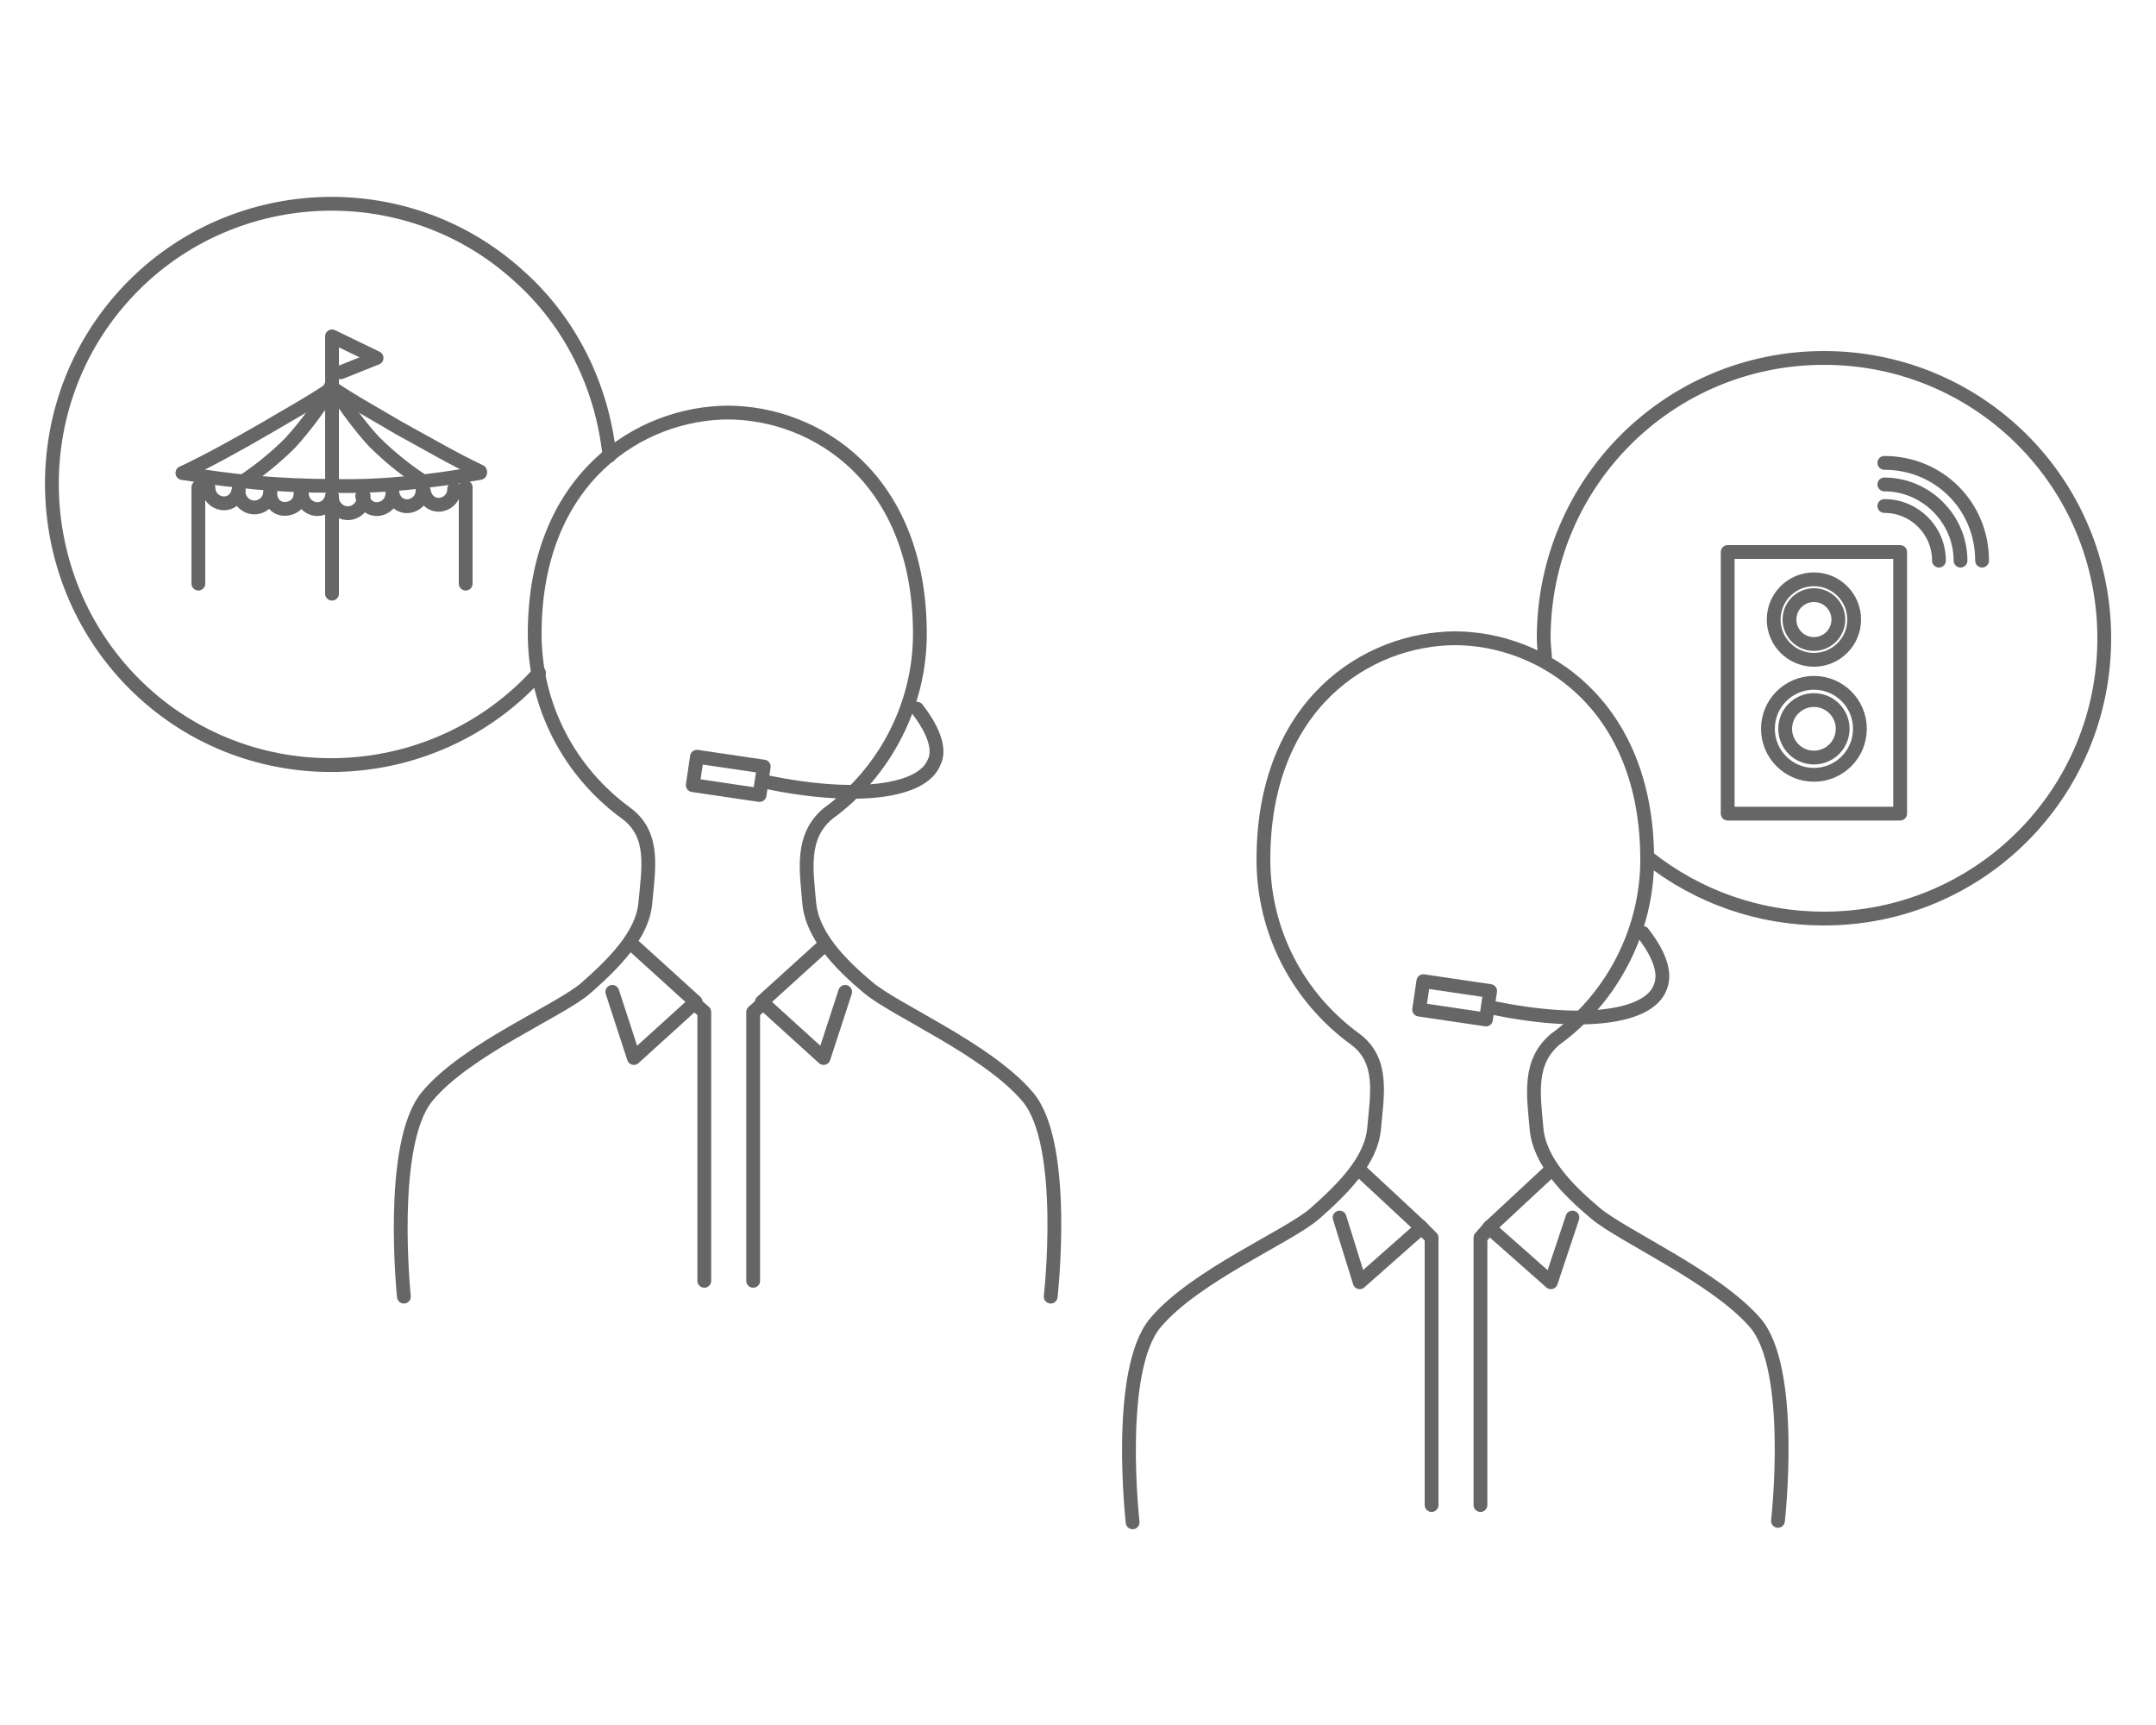 <?xml version="1.0" encoding="utf-8"?>
<!-- Generator: Adobe Illustrator 25.2.1, SVG Export Plug-In . SVG Version: 6.00 Build 0)  -->
<svg version="1.1" id="レイヤー_1" xmlns="http://www.w3.org/2000/svg" xmlns:xlink="http://www.w3.org/1999/xlink" x="0px"
	 y="0px" viewBox="0 0 150 120" style="enable-background:new 0 0 150 120;" xml:space="preserve">
<style type="text/css">
	.st0{fill:none;stroke:#666666;stroke-width:0.96;stroke-linecap:round;stroke-linejoin:round;}
</style>
<path class="st0" d="M114.3,64.9c1.7,2.2,1.4,3.3,1.2,3.8c-0.8,2.1-5.4,2.7-11.7,1.4"/>
<rect x="100.3" y="67.2" transform="matrix(0.146 -0.989 0.989 0.146 17.63 159.619)" class="st0" width="2" height="4.7"/>
<path class="st0" d="M123.7,105.8c0,0,1.2-10.6-1.6-13.8s-9.2-6-11.1-7.6s-3.9-3.6-4.1-5.9s-0.6-4.6,1.3-6.2c4-2.9,6.4-7.6,6.4-12.5
	c0-10.8-7.3-15.4-13.4-15.4h0.1c-6.2,0-13.4,4.6-13.4,15.4c0,5,2.4,9.6,6.4,12.5c2,1.5,1.5,3.9,1.3,6.2s-2.3,4.3-4.1,5.9
	s-8.3,4.3-11.1,7.6s-1.6,13.9-1.6,13.9"/>
<polyline class="st0" points="94.6,81.4 98.9,85.4 94.6,89.2 93.2,84.7 "/>
<polyline class="st0" points="98.8,85.3 99.6,86.1 99.6,104.7 "/>
<polyline class="st0" points="107.9,81.4 103.6,85.4 107.9,89.2 109.4,84.7 "/>
<polyline class="st0" points="103.7,85.3 103,86.1 103,104.7 "/>
<path class="st0" d="M63.8,49.3c1.7,2.2,1.4,3.3,1.2,3.7c-0.8,2.1-5.4,2.7-11.7,1.4"/>
<rect x="49.7" y="51.6" transform="matrix(0.146 -0.989 0.989 0.146 -10.091 96.239)" class="st0" width="2" height="4.7"/>
<path class="st0" d="M73.1,90.2c0,0,1.2-10.6-1.6-13.9s-9.2-6-11.1-7.6s-3.9-3.6-4.1-5.9s-0.6-4.6,1.3-6.2c4-2.9,6.4-7.6,6.4-12.5
	c0-10.8-7.2-15.4-13.4-15.4h0.1c-6.2,0-13.5,4.6-13.5,15.4c0,5,2.4,9.6,6.4,12.5c2,1.5,1.5,3.9,1.3,6.2s-2.3,4.3-4.1,5.9
	s-8.4,4.3-11.1,7.6s-1.6,13.9-1.6,13.9"/>
<polyline class="st0" points="44.1,65.8 48.4,69.7 44.1,73.6 42.6,69 "/>
<polyline class="st0" points="48.2,69.7 49,70.4 49,89.1 "/>
<polyline class="st0" points="57.3,65.8 53,69.7 57.3,73.6 58.8,69 "/>
<polyline class="st0" points="53.2,69.7 52.4,70.4 52.4,89.1 "/>
<rect x="120.2" y="38.4" class="st0" width="12" height="18.2"/>
<circle class="st0" cx="126.2" cy="43.1" r="2.8"/>
<circle class="st0" cx="126.2" cy="43.1" r="1.7"/>
<circle class="st0" cx="126.2" cy="50.7" r="3.2"/>
<circle class="st0" cx="126.2" cy="50.7" r="2"/>
<path class="st0" d="M134.9,39c0-2.1-1.7-3.8-3.8-3.8l0,0"/>
<path class="st0" d="M136.4,39c0-2.9-2.4-5.3-5.3-5.3"/>
<path class="st0" d="M137.9,39c0-3.8-3-6.8-6.8-6.8"/>
<path class="st0" d="M107.5,46c0-0.5-0.1-1.1-0.1-1.6c0-10.8,8.7-19.5,19.5-19.5c10.8,0,19.5,8.7,19.5,19.5s-8.7,19.5-19.5,19.5
	c-4.5,0-8.8-1.5-12.3-4.3"/>
<path class="st0" d="M37.5,46.8c-7.2,8-19.6,8.6-27.5,1.4S1.4,28.6,8.6,20.6s19.6-8.6,27.5-1.4c3.6,3.2,5.8,7.7,6.3,12.5"/>
<path class="st0" d="M12.7,32.9c3.4,0.6,6.9,0.9,10.3,0.9c3.5,0.1,7-0.3,10.4-0.9"/>
<line class="st0" x1="23.1" y1="33.7" x2="23.1" y2="27.3"/>
<path class="st0" d="M12.7,32.9c1.7-0.8,3.7-1.9,5.6-3c1.7-1,3.5-2,4.8-2.9"/>
<path class="st0" d="M23.1,27c-0.9,1.3-1.8,2.6-2.9,3.8c-1,1-2.1,1.9-3.3,2.7"/>
<line class="st0" x1="23.1" y1="34.7" x2="23.1" y2="41.3"/>
<line class="st0" x1="13.8" y1="33.9" x2="13.8" y2="40.6"/>
<line class="st0" x1="32.4" y1="33.9" x2="32.4" y2="40.6"/>
<path class="st0" d="M16.6,34.1c-0.1,0.6-0.6,1-1.2,0.9c-0.5-0.1-0.9-0.5-0.9-1.1"/>
<path class="st0" d="M18.8,34.2c0,0.6-0.5,1.1-1.1,1.1c-0.6,0-1.1-0.5-1.1-1.1c0,0,0-0.1,0-0.1"/>
<path class="st0" d="M20.9,34.4c0,0.6-0.5,1-1.1,1c0,0,0,0,0,0c-0.6,0-1-0.5-1-1.1c0,0,0,0,0,0"/>
<path class="st0" d="M23.1,34.5c-0.1,0.6-0.6,1-1.2,0.9c-0.5-0.1-0.9-0.5-0.9-1.1"/>
<path class="st0" d="M29.5,34.2c0.1,0.6,0.6,1,1.2,0.9c0.5-0.1,0.9-0.5,0.9-1.1"/>
<path class="st0" d="M27.3,34.3c0.1,0.6,0.6,1,1.2,0.9c0.5-0.1,0.9-0.5,0.9-1.1"/>
<path class="st0" d="M25.2,34.5c0.1,0.6,0.6,1,1.2,0.9c0.5-0.1,0.9-0.5,0.9-1.1"/>
<path class="st0" d="M23.1,34.6c0,0.6,0.5,1.1,1.1,1.1c0.6,0,1.1-0.5,1.1-1.1c0,0,0-0.1,0-0.1"/>
<polyline class="st0" points="23.1,28.3 23.1,23.4 26.2,24.9 23.7,25.9 "/>
<path class="st0" d="M33.4,32.8c-1.7-0.8-3.6-1.9-5.6-3c-1.7-1-3.5-2-4.8-2.9"/>
<path class="st0" d="M23.1,26.9c0.9,1.3,1.8,2.6,2.9,3.8c1,1,2.1,1.9,3.3,2.7"/>
</svg>
